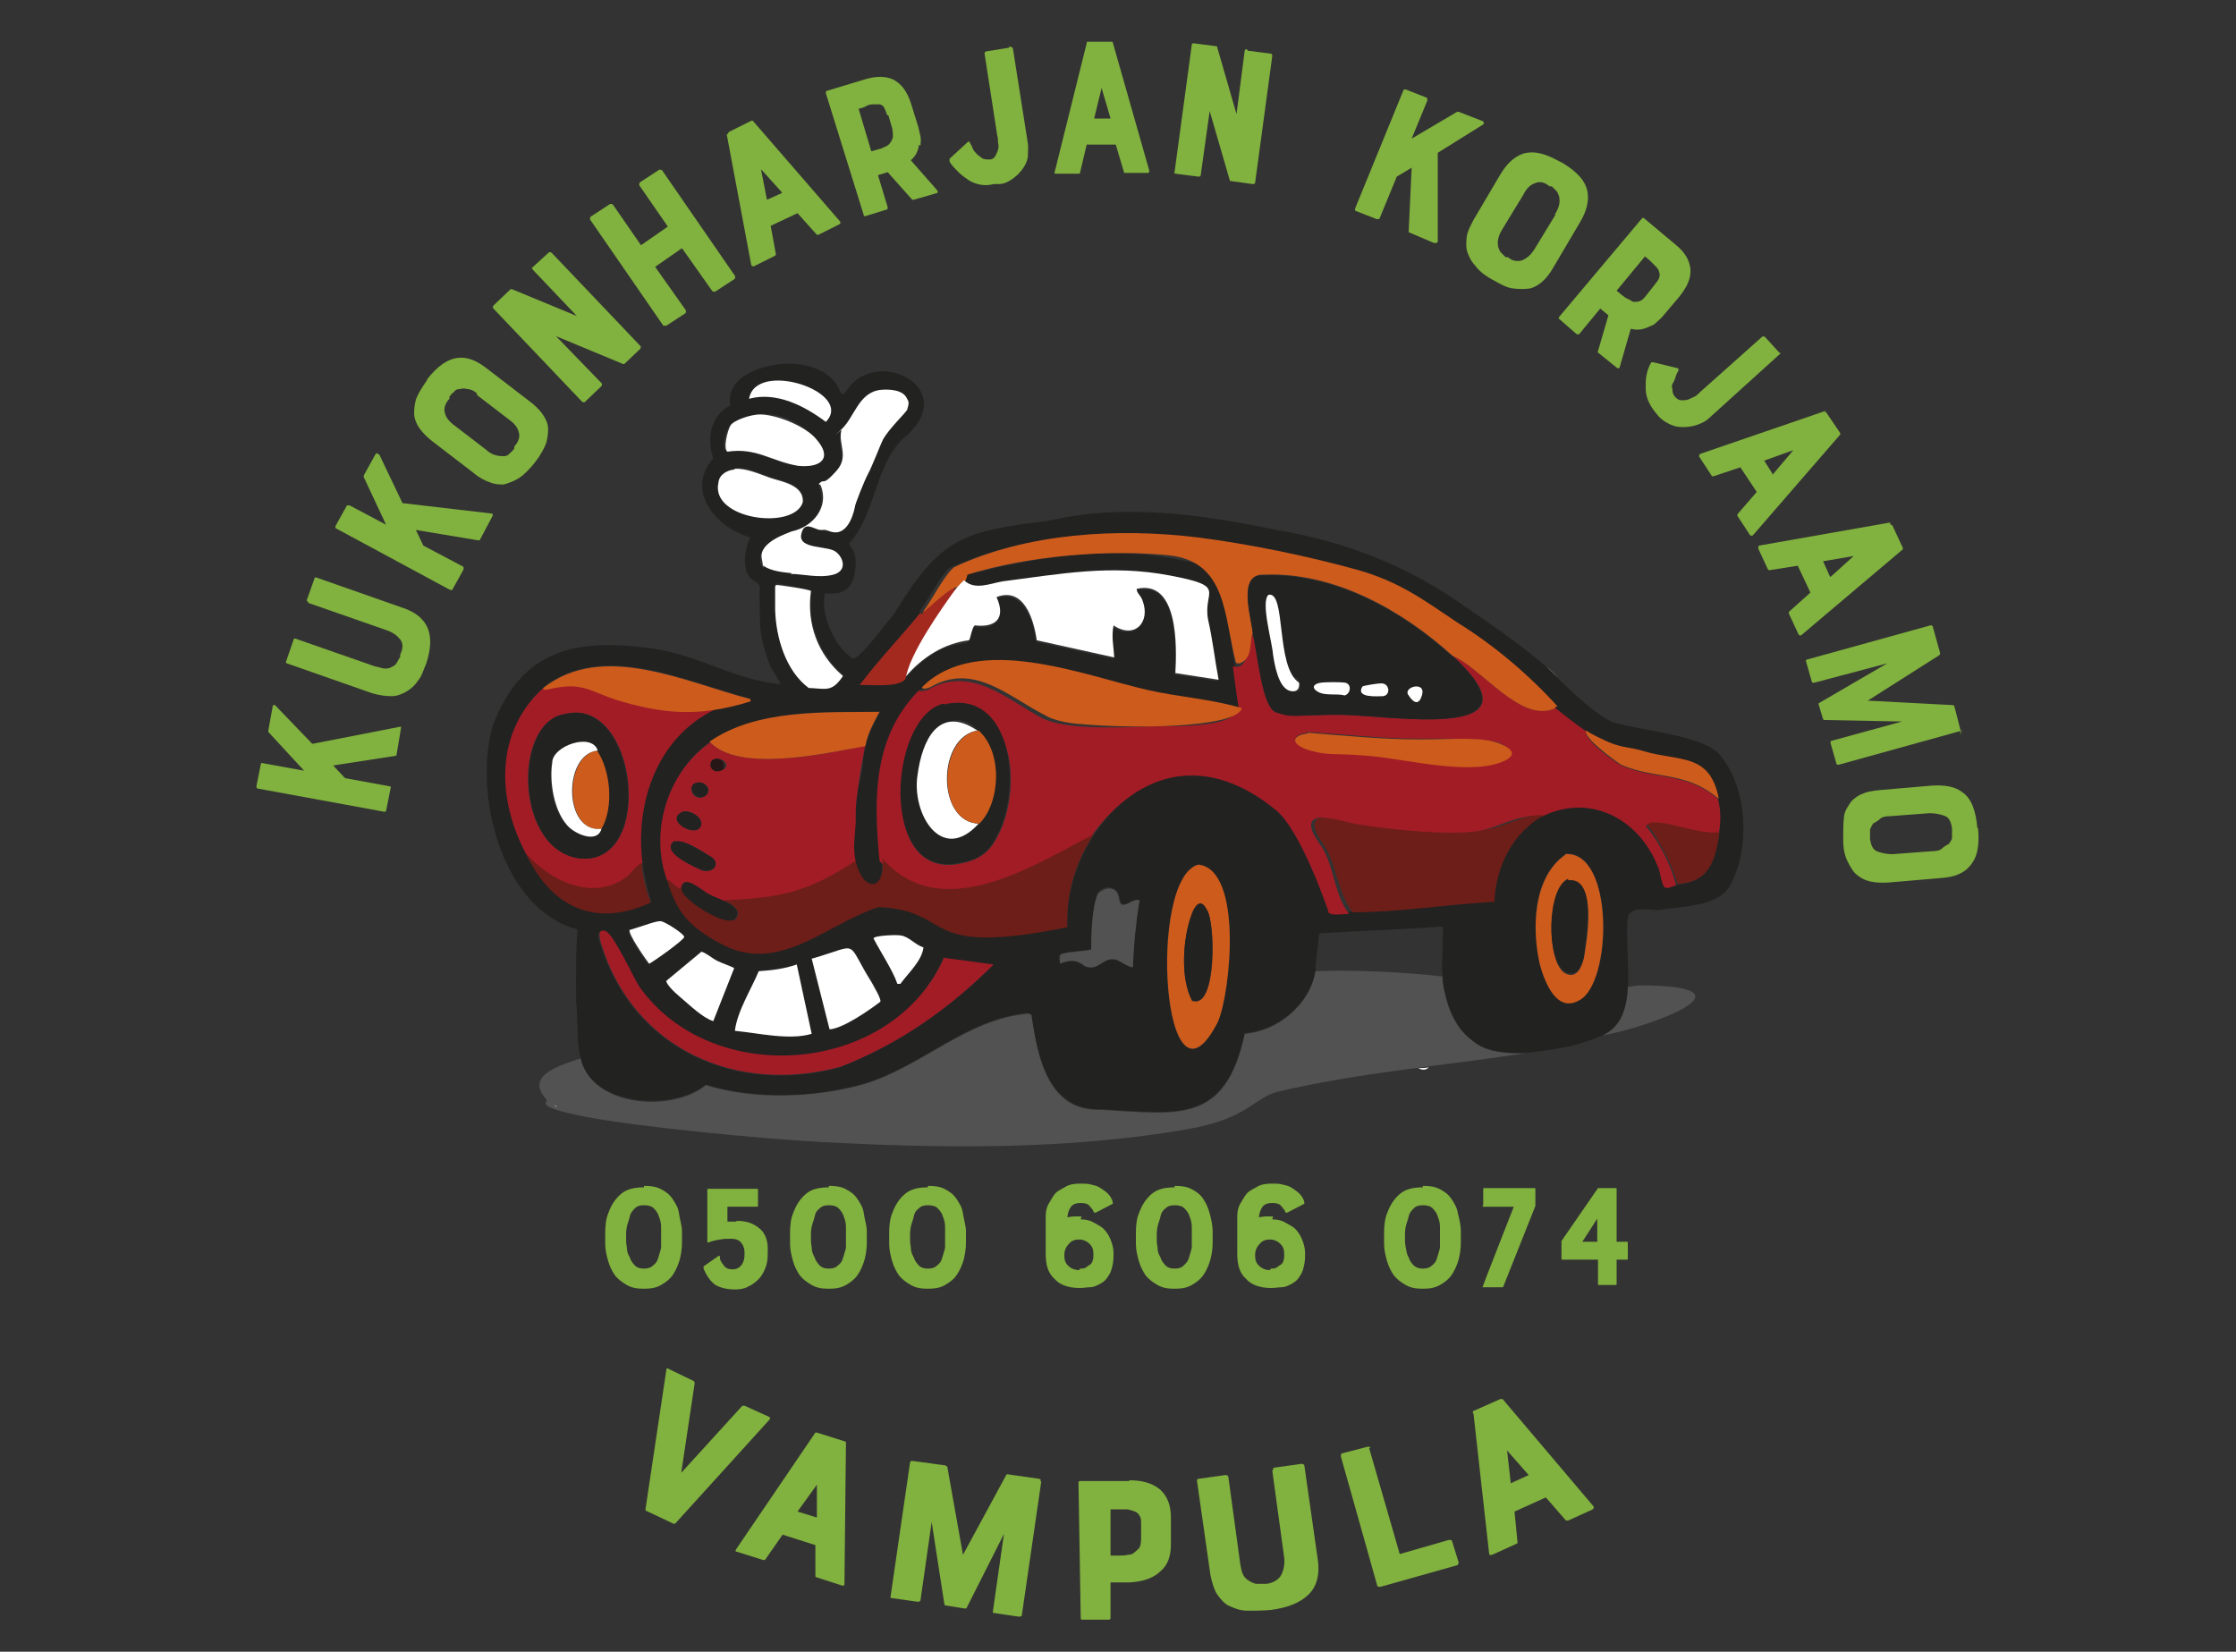 <?xml version="1.0" encoding="UTF-8"?> <svg xmlns="http://www.w3.org/2000/svg" id="Layer_1" version="1.1" viewBox="0 0 300 221.6"><rect x="0" y="0" width="300" height="221.6" fill="#333333" stroke="none"/><!-- Generator: Adobe Illustrator 29.5.1, SVG Export Plug-In . SVG Version: 2.1.0 Build 141) --><defs><style> .st0 { fill: #525253; } .st1 { fill: #6d1e18; } .st2 { fill: #261615; } .st3 { fill: #fff; } .st4 { fill: #a21c26; } .st5 { fill: #81b13e; } .st6 { fill: #222221; } .st7 { fill: #a3291f; } .st8 { fill: #cd5b1c; } .st9 { fill: #fbfafa; } </style></defs><g><path class="st0" d="M176.4,130.3c5.3-.2,11.7.1,17.1.7,0,0,.2,1.7.4,2.1,3.2,6.9,3.5,8.2,10.8,8.2-11.1,1.7-22.4,2.6-33.4,5.2-3.2.9-3.9,3.6-12,5-16,2.8-33.1,2.6-49.4,1.7-7.5-.4-24.4-2-31.5-3.4s-4.7-1.9-5.1-2.3c-3-3.3,2-4.6,4.6-5.5,1.5,6.6,12.4,7.3,16.8,3.6,6.5,2,14.5,1.7,21.1-.1,7.8-2.3,13.9-8.8,22.2-9.5l.4.2c.8,5.6,2.2,13,9.3,12.7,10.4.6,16.7,2,19.3-10.2,4.4-.3,8.8-3.9,9.5-8.5h0Z"></path><path class="st0" d="M220.2,132.2c16.2.1,1.1,5.6-5.1,6.7,1.8-2,2.6-4.2,2.9-6.8-.1.6,1.4.1,2.1.1h0Z"></path><path class="st9" d="M191.7,143.2c-.4.4-.9.4-1.4.1.5,0,.9,0,1.4-.1Z"></path><path class="st0" d="M209,90.9c-.5-.4-1.1-.9-1.5-1.5.5.4,1.1.9,1.5,1.5Z"></path><path class="st9" d="M74.7,148.5c-.2,0-.2-.2-.3-.3l.3.3Z"></path><g><path class="st6" d="M107.4,48.9c6.6,1.1,4.6,5.8,6.4,3.2,4.1-5.5,14.7-.1,8,6.2-4.5,3.5-4.1,10.6-7.9,14.6,0,.2.9,1.1.9,2.3,0,2.8-.7,4.8-4.1,4.4-.7,2.7,1.2,7,3.5,8.6.6,1.2,4.9-5,5.6-5.6,6.3-10.3,9-11.3,20.7-12.7,10.3-2.4,20.6-.9,30.8,1.2,9.3,1.6,17.6,4.8,25.3,10.3,4.1,2.8,7.4,5.1,10.8,8,2.3,2.3,6.3,6.3,9,7.5,3.8,1.1,11.3,1.7,14,4,4.2,4.4,4.5,13.2,1.6,18.1-1.7,2.7-6.6,2.6-9.5,3.1-1.2,0-3.6-.6-4.1.9-.6,5.3,1.9,13.8-3.6,16-3.2,1.3-4.7,1.6-9.5,2.2-6.1.6-10.5-1.6-11.7-9.3,0-.4-.2-2.1-.1-3.3s0-2,.1-3.9c0-.1,0-.3-.1-.4-5.2.4-11,.6-16.2.9-.1,0-.2,0-.3.1,0,.4-.1.4-.1.8-.1,1.3-.4,2.7-.4,4-.6,4.5-5.1,8.2-9.5,8.5-2.6,12.2-8.9,10.8-19.3,10.2-7.1.2-8.5-7.1-9.3-12.7l-.4-.2c-8.4.7-14.5,7.3-22.2,9.5-6.6,1.9-14.6,2.1-21.1.1-4.4,3.6-15.4,3-16.8-3.6-.6-2.3-.3-5.1-.6-7.4,0-3.1-.1-6.6.2-9.8-10.3-2.7-14-18.4-11.4-27.3,3.9-10.4,11.3-11.8,21.4-10.4,6.3.9,11,4.2,17.2,4.8.1-.1-1.2-2.1-1.3-2.3-.6-1.4-1.3-3.8-1.4-5.3s0-1.9-.1-3.6.5-2-.9-2.8-1.3-3.9-.3-5.7c-4.7-1.3-8.8-6.3-5-10.6-.9-2.6-.4-5.8,2.3-7.1-.9-4.4,6-6.1,9.3-5.5h0c0-.1.2,0,.2,0ZM100.5,53.5c3.6-1.1,7.4.9,10.3,3.1,3.9-4-9.3-8.5-10.3-3.1ZM121.7,54c-.4-1.4-2.3-1.5-3.6-1.4-3,.3-3.6,3.6-5.3,5.3-.6,1.9,1.1,3.6-.7,5.6s-2.2,1.5-2.3,1.6c1.4,3.1-.9,5.8-3.9,6.3-.1.1.1.5-.1.7-1.5.4-3.6,1.2-3.8,2.6s.5,1.4,1.7,1.5,2.8.6,3.1.6c2.6.4,2.9.6,4.8.3s1.4-2.3.3-3.1-5-.3-4.6-2.3,1.8-.6,2.6-.6c1.3.2,1.5.3,1.6.3,1.2,0,1.6-.2,1.9-1.1.6,0,1.6-3.9,1.7-4.3,2.2-5.4,2.8-6.3,3.1-6.7.6-1.6,3.3-4.1,3.3-4.3s.3-.7.1-1.2h.1ZM101.9,55.6c-1.1.1-3.3.6-4,1.5s-1.1,3.1-.4,3.5c3.9-.5,6,1.4,9.5,1.9,3,.3,4.7-.9,2.4-3.6s-5.4-3.6-7.6-3.3h0ZM98.6,62.9c-.9.1-2,.7-2.1,1.7-1.2,5,10,6.5,11.3,2.7.1-2.4-2.7-2.7-4.4-3.3s-3.3-1.4-4.7-1.2h0ZM123.6,82.1c-2.6,3.2-5.5,6.3-8,9.5-.1.6,3.9,0,4.3,0,.9-.1.9,0,1.5-.6,1.9-1.9,3.3-3.4,6-4.3,3.9-.9,1.7.1,3.3-2.6,2.5.4,4.3-.7,2.9-3.8,3.6-1.4,5.1,3.1,5.4,5.8l10.4,2.3c-.1-1.5-.4-2.8-.1-4.3,2.8,1.9,5-.4,3.9-3.3-.2-.6-.7-.9-.8-1.6,5.6-1.4,5.5,7.6,5.2,11.3l5.8.9c-.5-2.7-.9-5.4-1.4-8-.8-3.9-.9-5.1-5.2-6-8-1.5-14.6-.2-22.4.8-1.6.2-3.7,1.2-5.1-.1,0-1.3,1.1-1.2,2.2-1.4,7.9-2,17-3.3,25.1-1.9s6.6,2,7.8,7.2c.9,4.4,1.5,8.8,2.2,13.2h-.4c-3.9-1.2-8.1-1.5-12.1-2.5-8.8-2-22.9-7.8-30.4-.4-6.3,6.3-5.7,14.5-5.3,22.9,0,1.7-.1,4.3-2,3.3-2.8-1.7-1.7-6.3-1.6-9.3.1-1.6.1-3,.6-4.4,0-.3.4-2,.4-2.6.1-2.3,1.1-4.6,2.3-6.7-7.3,0-16.4-.4-22.8,4-9,6.3-9,22.1,1.5,26.8,7.8,4.3,14.1-2.5,21.1-4.7,10.4.5,5.1,6.8,25.3,2.7-.4-10.2,8-21.4,18.7-20.8,10.3,2.4,14.1,8.7,16.7,18.4-.1.7,2.3.4,2.8.4,6.3,0,12.7-1.1,19-1.4.9-15.6,19.7-17.9,23-2.1.1.4,1.2,0,1.6-.1,1.7-.3,3.3-.6,4.3-2.3,1.4-2.8,1.8-6.1,1.2-9.2-1.2-6.1-5.2-5-10-6.3-2-.6-2.6-.3-4.7-1.2s-2.3-1.1-3.1-1.6c-3.1-1.9-5.7-4.4-8.2-7.1-3.3-2.7-6.9-5.3-10.5-7.8-3.9-2.6-7.7-5-12.3-6.6-17.4-4.7-37.2-8.1-54.3-.4-1.4,1.2-2.8,4.3-4.1,5.9h.2c0-.1,0,0,0,0ZM104,78.4v2.8c0,3.8,1.4,8.7,4.6,11,2.3.1,3.1.6,4.6-1.6-3.3-2.8-4.9-7-4.3-11.4-.1-.1-4.6-1-4.8-.9h0ZM72.9,92.3c-8.4,7.3-5.2,22.6,3.1,28.6,3.6,2.1,7.6,1.6,11.4.1-3.1-9.2-1.7-22.9,8.3-25.8,1.6-.5,3.3-1.1,4.9-1.2v-.3c-8.5-2.2-19.7-7.8-27.7-1.5h0ZM210,114.6c-4.4,3.1-4.5,9.9-3.4,14.7.6,2.3,2.2,6.6,5.3,4.8,4.5-2.2,4.7-20-1.9-19.6h0ZM160.8,116c-7,1.7-4.8,35.7,2.6,21.1,1.8-4,3.3-20.4-2.6-21.1h0ZM152.9,120.7c-.8-.1-1.7.8-2.3.6s-.1-1.7-1.3-2.1-1.6.2-2,.6c-.7,1.7-.9,5.6-.9,7.5-.1.2-3.6.4-4.1.7s-.1.9-.1,1.2c1.3-.5,2.1-.6,3.3.3,1.9.7,2.3-1.1,3.9-.9s1.7.9,2.6,1.1c.1-3.1.4-6.1.9-9.1h0ZM84.4,124.8c-.4.4,2.1,4.1,2.6,4.6.6-.4,4.7-3.3,4.7-3.6s-2.6-2-3.1-2.1c-.6,0-3.3,1.5-4.3,1.2h0ZM126.6,128.5c-6.8,15.8-31,17.8-40.9,4-.8-1.2-3.6-7.1-4.6-7.5s-.9.8-.6,1.5c4.3,14.3,18.3,20.5,32.2,16.7,7.8-3.1,14.7-7.9,20.5-13.7l-6.7-.9h.1ZM123.9,127.1c-1-.4-2-1.5-3.1-1.6s-3.6,0-3.6.4c.9,1.6,2.6,4.2,3.2,6.1h.4c1-1.5,2.8-3.1,3.1-5h0ZM109,128.6l2.4,9.5c1.8,0,5.5-2.7,6.8-3.7.1-.4-.9-2.1-1.1-2.5-3.8-5.9-1.5-5.2-8-3.3ZM94,127.7l-4.7,3.9c0,.4,1.7,1.7,2.1,2,1.2,1.1,2.6,2.9,4.2,3.4l2.8-7.1c0-.2-1.7-.6-2.1-.9-.6-.3-2.1-1.5-2.5-1.4h0ZM106.9,129.4c-1.6.5-3.3.6-5.1.9-1,2.4-2.9,5.5-3.2,8,3.1.3,7.3,1.4,10.3.4l-2-9.3h0Z"></path><path class="st0" d="M71.6,121.5c-.4-.4-.6-.6-.9-.9l.9.9Z"></path><path class="st4" d="M168.1,85.2c.6,2.1,1.2,10,3.2,10.4,2.4.8,5.8.2,8.4.3,6.6,0,28.1,3.9,15.2-7.9,3.9,1.6,9.2,9.2,13.8,7,1.1.9,2.9,2.3,4.1,3.1-.4,1.1,3.8,4.1,4.7,4.6,4.6,2,8.6.8,13,4.5.4,1.6.4,3.1.1,4.6-2.8.6-8.3-2.1-9.8-1,1.9,2.3,3.3,5.1,4.1,8-.4,0-1.2.6-1.6.2s-.6-2.4-.9-2.8c-2.5-6.3-9-9.8-15.4-6.7-3-.4-5.7,1.4-8.5,2-4.1.9-12.5,0-16.8-.8s-4.3-1.4-5.5-.7c-1.1,1.2,1.2,3.3,1.7,4.7,1.2,2.6,1.3,5.6,3.1,7.9-.6,0-2.9.4-2.8-.4,0,0-3.6-10.7-7-13.5-9-7.4-18.1-5.8-24.8,3.5-5.4,7.4-20.5,12.4-28.4,3.3-.8-8.4-.9-16.6,5.3-22.9.2.3.8,0,1.1,0,5.8-3.4,10.5,1.1,15.5,3.8,3.3,1.5,9.6,1.2,13.3,1.1,2.8-.2,11.2.4,12.7-2h.4c-.4-2-.6-4.1-.9-6.1,2.6.7,1.7-4.1,2.4-3.8h.1c0-.1,0-.2,0-.2ZM126.7,94.5c-7.1,2.6-8.9,23.5,2,21.4,2.3-.4,3.9-1.3,5-3.4,3.6-6.3,2.6-18.9-6.9-17.9h0ZM175.4,98.3c-2.6.4-1.7,1.7.3,2.3s5.1.5,7.7.7c5,.4,13.2,2.6,17.8.9,1.7-.6,1.7-1.8,0-2.5s-8.1-.6-10.9-.6c-5,0-10-.6-15-.9h0Z"></path><path class="st4" d="M116.1,99.9s-.6,3.1-.8,4.5-.3,2.4-.4,3-.1,2.3-.1,3.1c-.1,1.9-.4,3.1,0,5.1-6.8,4.3-9.9,5.1-17.7,5.3-.6-.3-1.4-.5-2-.9-.9-.4-3.3-2.7-3.6-.7-.9,0-1.2-.9-2-1.2-2.3-6.2-.2-14.3,5.8-18.5,3.8,4.1,15.9,1.5,20.9.4h-.1ZM96.1,101.8c-1.3.1-.9,2.1.6,1.6s.5-1.7-.6-1.6ZM93.5,105c-1.5.4-.5,2.6.9,1.9s.4-2.1-.9-1.9ZM91.6,108.9c-2.7,1.2,2.2,3.9,2.5,1.6,0-1-1.6-1.9-2.5-1.6ZM90.6,112.9c-2.1,1.4,2.6,3.4,3.6,3.9,1.6.4,2.4-.9,1.4-1.7-.9-.6-3.8-2.6-4.9-2.1h0Z"></path><path class="st1" d="M146.8,111.9c-2.5,3.6-3.8,8.1-3.6,12.5-20.2,4.1-14.9-2.2-25.3-2.7-7,2.2-13.5,9.3-21.4,4.8-3.9-2.1-5.8-4.1-7-8.5.8.3,1.1,1.2,2,1.2.6,1.5,5.5,4.8,7.1,4.2,1.2-1.2-.4-2.1-1.5-2.6,7.8-.4,11-1,17.7-5.3.9,4.1,4,4.3,3.6-.3,7.9,9,20.3.9,28.4-3.3h0Z"></path><path class="st8" d="M208.7,95c-4.6,2.2-9.9-5.4-13.8-7-6.7-6.1-15.9-11.3-25.3-10.9-3.7-.2-1.7,5.8-1.5,8-.3-.1-.2,1.9-.6,2.8-.6,1.2-1.6,1.3-1.7.9-1.6-6.2-1.2-13.5-9-14.3s-18.7,0-27,2.6c-.3,1.2-.4.9-1.3,1.7-.4-.4-3.6,2.6-4.2,3.1-.1.1-.4.4-.4.1,1.2-1.6,2.7-4.7,4.1-5.9,9.8-4.6,21.9-5.3,32.7-4,7,.9,14.8,2.5,21.6,4.4,5.5,1.6,8.6,3.9,13.2,7,5,3.1,9.6,7,13.5,11.3h-.3Z"></path><path class="st3" d="M129.4,77.9c1.4,1.3,3.4.4,5.1.1,7.8-1,14.5-2.3,22.4-.8,8,1.5,4.4,2,5.2,6,.6,2.6.9,5.4,1.4,8l-5.8-.9c.2-3.6.4-12.6-5.2-11.3,0,.6.6.9.8,1.6,1.1,2.9-1.1,5.2-3.9,3.3-.3,1.5,0,2.8.1,4.3l-10.4-2.3c-.4-2.8-1.7-7.2-5.4-5.8,1.4,3.1-.4,4.1-2.9,3.8-.4.2-.6,1.9-.8,2-3.3.4-6.3,2.3-8.5,4.9.4-3.1,5.5-10.9,7.9-13h-.1,0Z"></path><path class="st1" d="M207.3,109.3c-4.3,2.3-6.6,6.9-6.8,11.7-6.3.3-12.7,1.4-19,1.4-1.8-2.3-2.1-5.5-3.3-8-.5-1.2-2.6-3.3-1.5-4.5,1.1-.6,4.1.5,5.5.7,4.3.7,12.7,1.6,16.8.8s5.4-2.3,8.5-2h-.1,0Z"></path><path class="st4" d="M95.7,95.3c-7.6,3.8-10.5,12.5-9.5,20.5-.9.4-1.4,1.6-2.1,2.1-4.6,3.3-11.2.9-13.5-3.3-3.8-7.1-4.4-16.2,2.3-22.3.1.2.4.1.6,0,4.7-1.1,5.4.1,9.5,1.5s9.1,1.7,12.6,1.4h0ZM75.8,95.8c-7.1,1-6.8,18.7,2.3,19.4,9.9.5,7.3-21.9-2.3-19.4Z"></path><path class="st8" d="M166.6,95.1c-1.1,2.6-14.9,2.7-22.1,2-2.1-.2-3.6-.7-4.2-1.1-5-2.5-9.6-7.2-15.5-3.8-.3.1-.9.4-1.1,0,7.4-7.4,21.6-1.6,30.4.4,4,.9,8.5,1.2,12.5,2.4h0Z"></path><path class="st4" d="M126.6,128.5l6.7.9c-5.9,5.9-12.7,10.7-20.5,13.7-13.9,3.8-27.9-2.3-32.2-16.7-.1-.6-.5-1.8.6-1.5s3.8,6.3,4.6,7.5c9.8,13.8,34,11.8,40.9-4h-.1Z"></path><path class="st8" d="M95.2,99.5c6.3-4.4,15.5-3.9,22.8-4-.8,1.5-1.6,2.9-1.9,4.6-5.1.9-17,3.7-20.9-.6h0Z"></path><path class="st8" d="M72.9,92.3c8-6.3,19.2-.7,27.8,1.5v.3c-7.3,2.3-12.2,1.5-17.7-.1-4.1-1.3-4.8-2.6-9.5-1.5-.2,0-.6.1-.6,0h0Z"></path><path class="st3" d="M106.9,129.4l2,9.3c-3,.9-7.1-.1-10.3-.4.3-2.6,2.2-5.6,3.2-8,1.7-.1,3.4-.3,5.1-.9h0Z"></path><path class="st3" d="M109,128.6c6.6-1.9,4.3-2.6,8,3.3.2.4,1.3,2.2,1.1,2.5-1.3,1-5,3.6-6.8,3.7l-2.4-9.5Z"></path><path class="st1" d="M70.5,114.4c3.1,3.7,9,6.6,13.5,3.3.7-.5,1.3-1.6,2.1-1.9.1,1.9.6,3.6,1.2,5.3-6.7,3.1-13,1.4-16.8-6.7h0Z"></path><path class="st3" d="M94,127.7c.4-.1,1.6.9,2.2,1.2s2.3.9,2.3,1l-2.8,7.1c-1.5-.5-3.1-2.1-4.3-3.1s-2-1.9-2-2.3l4.7-3.9h0Z"></path><path class="st1" d="M230.7,111.6c-.5,4.1-1.6,6.8-5.6,7-.9-2.9-2.3-5.6-4.1-8,1.5-1.1,7,1.6,9.8,1h0Z"></path><path class="st8" d="M230.5,107.1c-4.4-3.7-8.4-2.5-13-4.5-.9-.6-5.1-3.6-4.7-4.6.7.5,2.2,1.2,3.1,1.6,2,.8,2.8.6,4.7,1.2,4.8,1.4,8.8.2,10,6.3h0Z"></path><path class="st7" d="M128.3,78.9c-2,2.8-6.3,8.8-6.8,12.2-.9,1.1-4.1.8-5.6.8s-.4.1-.4-.2c2.5-3.3,5.4-6.3,8-9.5.1.4.4,0,.4-.1.6-.4,3.8-3.5,4.2-3.1h0Z"></path><path class="st3" d="M123.9,127.1c-.2,1.8-2,3.4-3.1,4.9h-.4c-.6-1.8-2.4-4.5-3.2-6.1.1-.4,3.1-.5,3.6-.4,1.1.1,2,1.3,3.1,1.6h0Z"></path><path class="st3" d="M84.4,124.8c2-.6,3.7-1.3,4.3-1.2s3.1,1.7,3.1,2.1-4.1,3.3-4.7,3.6c-.4-.5-3-4.2-2.6-4.6h0Z"></path><path class="st6" d="M126.7,94.5c9.3-2.1,10.5,11.7,6.9,17.9-1,2.1-2.7,3.1-5,3.4-10.8,2.1-9.3-19.7-2-21.4h0ZM131.4,110.5c4.6-4.3.9-17.9-5.9-12.7-1.5,1.2-2.1,4.7-2.3,6.2-.9,5.1,3.2,12,8.2,6.5Z"></path><path class="st8" d="M175.4,98.3c5,.4,10,.9,15,.9s8.5-.4,10.9.6,1.7,1.9,0,2.5c-4.6,1.7-12.8-.5-17.8-.9s-5.2,0-7.7-.7-2.8-2-.3-2.3h0Z"></path><path class="st6" d="M97,120.8c1.1.5,2.7,1.4,1.5,2.6-1.2.6-4.1-1.2-5.1-1.9-.7-.6-2.9-2.1-1.6-3.1.8-.4,2.5,1.1,3.2,1.5s1.4.6,2,.9h0c0,.1,0,0,0,0Z"></path><path class="st6" d="M90.6,112.9c1.1-.4,3.9,1.6,4.9,2.1,1.1.9.3,2.2-1.4,1.7-.9-.4-5.7-2.4-3.6-3.9h0Z"></path><path class="st6" d="M91.6,108.9c.9-.2,2.5.6,2.5,1.6-.2,2.3-5.2-.4-2.5-1.6Z"></path><path class="st6" d="M93.5,105c1.3-.3,2.1,1.4.9,1.9s-2.4-1.6-.9-1.9Z"></path><path class="st2" d="M96.1,101.8c1.1-.1,1.4,1.4.6,1.6-1.5.5-1.9-1.5-.6-1.6Z"></path><path class="st6" d="M75.8,95.8c9.5-2.4,12.1,19.9,2.3,19.4-9-.7-9.3-18.4-2.3-19.4ZM80.6,111.2c1.9-3.3,1.2-8.5-1.1-11.3-1.7-.9-5.2.4-5.5,2.4-.4,2.5.1,6.3,1.9,8.3.9,1.2,4.1,2.8,4.7.6h0Z"></path><g><path class="st8" d="M160.8,116c6,.7,4.3,17.2,2.6,21.1-7.4,14.5-9.5-19.4-2.6-21.1h0ZM160,134.3c3.3,1.1,3.1-10.9,1.9-12.2-.9-1.6-1.6-.4-2,.6-1.2,3.1-1.6,8.7.1,11.7h0Z"></path><path class="st0" d="M152.9,120.7c-.5,3.1-.8,6.1-.9,9.1-.9-.1-1.7-1-2.6-1.1-1.6-.1-2.1,1.7-3.9.9-1.1-.9-2-.8-3.3-.3,0-.3,0-1,.1-1.2.4-.4,3.9-.5,4.1-.7,0-2,.1-5.8.9-7.5.4-.4,1.4-.9,2-.6,1.1.4.6,2,1.3,2.1s1.5-.9,2.3-.6h0Z"></path><path class="st6" d="M160,134.3c-1.7-3-1.3-8.5-.1-11.7.4-1.1,1.2-2.2,2-.6,1.1,1.4,1.4,13.5-1.9,12.2h0Z"></path></g><g><path class="st8" d="M210,114.6c6.6-.5,6.3,17.3,1.9,19.6-3.1,1.8-4.7-2.6-5.3-4.8-1.1-4.8-.9-11.7,3.4-14.7h0ZM210.4,118.1c-2.8,1.1-3,11-.4,12.5,1.6.8,2.2-.9,2.5-2,.4-2.3,1.9-10.9-2.1-10.3h0Z"></path><path class="st6" d="M210.4,118.1c4-.5,2.3,8.1,2.1,10.3-.3,1.2-.9,2.8-2.5,2-2.6-1.5-2.5-11.3.4-12.5h0Z"></path></g><g><path class="st6" d="M194.9,88c12.7,11.8-8.7,7.9-15.2,7.9s-6.1.5-8.4-.3c-2-.4-2.6-8.3-3.2-10.4-.1-2.2-2.2-8.3,1.5-8,9.3-.4,18.6,4.8,25.3,10.9h0ZM170.2,79.8c-1.1.9.5,6.5.6,8,.3,1.3.8,4.6,2.3,4.9s1.4-.2,1.2-1.1-.7-.6-1-1c-1.5-1.1-1.1-11.3-3.2-10.8h0ZM177.2,91.6c-.9.1-1.4.6-.4,1.2s2.5.2,3.6.5c.9-.1,1-1.5.1-1.7s-2.6-.1-3.3,0h0ZM182.8,92.1c-.9,1.5,2.1,1.2,2.8,1.3.9-.2.7-1.6-.1-1.7s-2.6.3-2.7.4h0ZM189,93.3c.4.4,1.6.4,1.8-.1.6-1.7-2.8-.9-1.8.1Z"></path><path class="st3" d="M170.2,79.8c2.4-.5.9,9.7,4.1,11.8.1.9-.4,1.3-1.2,1.1-1.6-.4-2.1-3.6-2.3-4.9-.1-1.6-1.7-7.1-.6-8h0Z"></path><path class="st3" d="M177.2,91.6c.6-.1,2.7-.1,3.3,0,.9.2.7,1.5-.1,1.7-1.1-.3-2.6.1-3.6-.5s-.4-1.1.4-1.2h0Z"></path><path class="st3" d="M182.8,92.1c.1-.1,2.4-.5,2.7-.4.9.1,1.1,1.5.1,1.7-.7,0-3.8.3-2.8-1.3h0Z"></path><path class="st3" d="M189,93.3c-.9-1.1,2.3-2,1.8-.1s-1.5.6-1.8.1Z"></path></g><path class="st3" d="M131.2,98c-5.5.8-5.6,12.3.1,12.5-5,5.5-9-1.4-8.2-6.5.6-4.6,2.8-9.5,8-6Z"></path><path class="st8" d="M131.4,110.5c-5.8-.1-5.6-11.7-.1-12.5,3.3,3,2.9,9.7.1,12.5Z"></path><path class="st8" d="M80.1,100.7c1.8,2.6,2.3,7.6.6,10.5-5,.6-5.1-9.8-.6-10.5Z"></path><path class="st3" d="M80.1,100.7c-4.6.6-4.5,11.1.6,10.5-.6,2.1-3.8.6-4.7-.6-1.7-2-2.3-5.8-1.9-8.3,0-2.2,5.3-4.1,6.1-1.6h0Z"></path><g><path class="st3" d="M106.1,77c1.6,0,3.8.6,5.7.1s1.4-2.3.3-3.1-5-.3-4.6-2.3,1.8-.6,2.6-.6.4-.1,1.3.2c2.6.9,3.3-3.3,3.3-3.3,0-.3,1.3-3.6,1.8-4.5.5-.9,1.6-3.8,2-4.6.9-1.5,2.8-3.3,3.2-3.9s0,0,0-.1c.4-.9.1-1.2,0-1.4-.5-1.2-2.3-1.3-3.5-1.2-3,.3-3.5,3.6-5.3,5.3s0,0,0,.1c-.5,1.9,1.1,3.5-.7,5.5s-1.6,1.1-2.1,1.5-.1.2,0,.4c1.2,2.9-1,5.6-3.9,6.2s0,0,0,0c-.4.2-4.4,1.4-4,3.6s.1.9.1.9c1.1.9,3.1,1,3.9,1.1h0c0,.1,0,.2,0,.2Z"></path><path class="st3" d="M104.1,78.5c.1-.1,4.6.6,4.7.8-.6,4.4.9,8.5,4.3,11.4-1.5,2.2-2.2,1.7-4.6,1.6-3.1-2.3-4.4-6.8-4.5-10.5v-3.1h0Z"></path><path class="st3" d="M101.9,55.6c2.3,0,6.2,1.6,7.6,3.3,2.3,2.6.6,3.9-2.4,3.6-3.6-.6-5.6-2.5-9.5-1.9-.6-.4,0-2.8.4-3.5s2.7-1.5,4-1.5h0Z"></path><path class="st3" d="M98.6,62.9c1.5-.1,3.3.7,4.7,1.2s4.6.9,4.4,3.3c-1.2,3.8-12.5,2.3-11.3-2.7.1-1,1.1-1.6,2.1-1.7h0Z"></path><path class="st3" d="M100.5,53.5c.9-5.3,14.2-.9,10.3,3.1-2.8-2.1-6.6-4.1-10.3-3.1Z"></path></g></g></g><g><path class="st5" d="M36.7,94.6h.2l5,5.2,11.8-2.3h.1v.2l-.6,3.6q0,.1-.1.1l-8.4,1.3,1.6,1.7,6,1.1c.1,0,.2.1.1.3l-.6,3c0,.1-.1.1-.3.1l-16.9-3.1c-.1,0-.2-.1-.2-.3l.6-3c0-.1.1-.2.3-.1l5.5,1-4.8-5.2v-.2l.6-3.3q0-.1.1-.1h0Z"></path><path class="st5" d="M41.3,80.7c-.1,0-.2-.1-.1-.3l1-2.8c0-.1.1-.2.3-.1l11.4,4c1.9.6,3,1.6,3.5,2.8.5,1.3.4,2.8-.2,4.7-.4.9-.6,1.7-1.1,2.3-.4.6-.9,1.1-1.6,1.5s-1.3.6-2,.6-1.6-.1-2.6-.4l-11.4-4c-.1,0-.2-.1-.1-.3l1-2.9c0-.1.1-.2.3-.1l10.6,3.7c.6.1,1,.3,1.4.3s.7-.1,1-.3c.3-.1.5-.4.6-.6.1-.2.3-.5.4-.7v-.3c.4-.8.4-1.5,0-2-.4-.5-.9-.9-1.7-1.2l-10.6-3.7h0Z"></path><path class="st5" d="M50.7,60.9q.1,0,.2.1l3.1,6.5,12,1.4s.1,0,.1.1v.2l-1.7,3.2c0,.1-.1.1-.2.1l-8.4-1.4,1,2.1,5.3,2.8c.1,0,.1.1.1.4l-1.5,2.7c0,.1-.1.1-.4,0l-15.2-8.2c-.1,0-.1-.1-.1-.3l1.5-2.7c0-.1.1-.1.4-.1l4.9,2.6-3-6.4v-.2l1.6-2.9s.1-.1.2-.1h0Z"></path><path class="st5" d="M57.3,50.9c1.4-1.8,2.8-2.8,4.3-2.9,1.2-.1,2.4.4,3.8,1.5l5.6,4.3c1.5,1.1,2.3,2.3,2.5,3.3.1.7,0,1.5-.2,2.3-.3.8-.8,1.7-1.5,2.6-.7.9-1.5,1.7-2.1,2.1s-1.4.7-2.1.9c-.6,0-1.2,0-1.9-.3-.6-.2-1.4-.6-2.1-1.2l-5.6-4.3c-1.4-1.1-2.2-2.2-2.4-3.3-.1-.7,0-1.5.2-2.3.3-.8.8-1.6,1.5-2.6h0ZM64,52.8c-.4-.4-.9-.6-1.3-.6-.4-.1-.7-.1-1,0-.4,0-.6.1-.8.4-.2.1-.4.4-.6.6v.3c-.6.6-.8,1.4-.6,1.9.1.6.6,1.2,1.3,1.7l4.3,3.3c.4.4.9.6,1.3.7.4.1.7.1,1,.1s.6-.1.8-.4c.2-.1.4-.4.6-.6v-.3c.6-.6.8-1.4.6-1.9-.1-.6-.6-1.2-1.3-1.7l-4.3-3.3h0v-.2Z"></path><path class="st5" d="M71.3,36l2.3-2.1c.1-.1.2-.1.4,0l11.9,12.5c.1.1.1.2,0,.4l-2.1,2q-.1.1-.3,0l-8.9-3.7,6.1,6.3c.1.1.1.2,0,.4l-2.2,2.1c-.1.1-.2.1-.4,0l-11.9-12.5c-.1-.1-.1-.2,0-.4l2.3-2.2h.2l8.7,3.6-5.9-6.2c-.1-.1-.1-.2,0-.4h0c0,.1,0,.2,0,.2Z"></path><path class="st5" d="M85.8,24.9c-.1-.1,0-.2,0-.4l2.6-1.7c.1-.1.2,0,.4,0l9.8,14.2c.1.1,0,.2,0,.4l-2.6,1.7c-.1.1-.2,0-.4,0l-4.1-5.8-3.6,2.5,4.1,5.8c.1.1,0,.2,0,.4l-2.6,1.7h-.4l-9.8-14.2c-.1-.1,0-.2,0-.4l2.6-1.7c.1-.1.2,0,.4,0l3.8,5.5,3.6-2.5-3.8-5.5h0Z"></path><path class="st5" d="M97.7,17.9q0-.1.1-.2l3-1.5h.2l11.7,13.5c.1.1.1.3-.1.4l-2.8,1.4h-.2l-2.6-2.9-3.6,1.7.7,3.8q0,.1-.1.2l-2.8,1.4c-.1.1-.3,0-.4-.1l-3.3-17.6h.1ZM104.9,25.8l-2.8-3.1.8,4.1,2-.9h0Z"></path><path class="st5" d="M123.3,19.4c-.1.9-.5,1.6-1.1,2.1l3.6,4.1v.2s0,.1-.1.1l-3.1.9h-.2l-3.3-3.7-1.3.4,1.3,4.3c0,.1,0,.3-.1.3l-2.9.9c-.1,0-.2,0-.2-.1l-5.1-16.4c0-.1,0-.2.1-.3l5.3-1.6c1.4-.4,2.7-.4,3.7.1,1.1.6,1.8,1.6,2.3,3.1l1,3.2c.1.4.2.9.3,1.3s0,.9,0,1.2h-.1ZM119,15.4c-.1-.4-.3-.8-.4-1s-.4-.4-.6-.4h-.9c-.4,0-.7.1-1.2.4l-.7.2,1.7,5.7.7-.2c.4-.1.8-.2,1.1-.4.3-.1.6-.3.7-.5.1-.1.3-.4.4-.8,0-.4,0-.7-.1-1.2l-.5-1.7h0Z"></path><path class="st5" d="M135.6,6.3c.1,0,.2,0,.3.2l2,12.7c.1.6,0,1.2,0,1.9-.1.6-.4,1.2-.8,1.7-.4.5-.8.9-1.4,1.3s-1.1.6-1.8.6h-.6c-1.1.3-2.3.1-3.3-.5-.4-.3-.9-.6-1.4-1.1-.4-.4-.9-.9-1.2-1.4v-.4l2.5-2.3h.1s.1,0,.1.1c.1.2.3.5.4.8s.4.6.6.8c.2.2.5.4.8.6.3.1.6.1.9.1s.6-.2.7-.4c.1-.2.3-.5.4-.9s.1-.6,0-1c0-.4,0-.6-.1-.9l-1.7-11c0-.1,0-.2.2-.3l3.1-.5h0v-.2Z"></path><path class="st5" d="M145.8,5.7c0-.1.1-.1.1-.1h3.3q.1,0,.1.1l4.9,17.2c0,.1,0,.3-.2.3h-3.1q-.1,0-.1-.1l-1.1-3.7h-3.9l-.9,3.8c0,.1-.1.1-.1.1h-3.1c-.2,0-.3,0-.2-.2l4.3-17.3h0ZM149,15.9l-1.2-4.1-1,4.1h2.3,0Z"></path><path class="st5" d="M167.4,6.8l3.1.4c.1,0,.2.1.2.3l-2.3,17c0,.1-.1.2-.3.2l-2.9-.4c-.1,0-.2,0-.2-.1l-2.7-9.3-1.2,8.6c0,.1-.1.2-.3.2l-3.1-.4c-.1,0-.2-.1-.1-.3l2.3-17c0-.1.1-.2.2-.2l3.1.4s.1,0,.1.1l2.6,9,1.1-8.5c0-.1.1-.2.3-.2h0Z"></path><path class="st5" d="M199.1,16.5q0,.1-.1.2l-6.1,3.8v12c-.1,0-.1.1-.3.1h-.2l-3.3-1.4c-.1,0-.1-.1-.1-.2l.4-8.5-2,1.2-2.3,5.6c0,.1-.1.1-.4.1l-2.8-1.1c-.1,0-.1-.1-.1-.3l6.5-15.9c0-.1.1-.1.3-.1l2.8,1.1c.1,0,.1.1.1.4l-2.1,5.1,6.1-3.6h.2l3.1,1.2h.1c0,.1.1.1.1.1h0Z"></path><path class="st5" d="M209.7,21.9c2,1.2,3.1,2.5,3.3,3.9.2,1.1-.1,2.5-1,4l-3.6,6.1c-.9,1.6-2,2.5-3.1,2.8-.7.1-1.5.1-2.3,0-.9-.1-1.7-.6-2.8-1.2s-1.8-1.2-2.3-1.9c-.6-.6-.9-1.4-1.1-2-.1-.6-.1-1.2,0-1.9s.5-1.4.9-2.2l3.6-6.1c.9-1.5,1.9-2.4,3.1-2.8.7-.2,1.5-.2,2.3,0,.9.2,1.7.6,2.8,1.2h.1,0ZM208.6,28.8c.3-.5.5-.9.6-1.4s0-.7,0-1c-.1-.3-.2-.6-.4-.8s-.4-.4-.6-.6h-.3c-.7-.6-1.4-.7-2-.4-.6.2-1.1.7-1.5,1.5l-2.8,4.6c-.3.5-.5.9-.6,1.4s0,.7,0,1c.1.3.2.6.4.8s.4.4.6.6h.3c.7.6,1.4.6,2,.4.6-.3,1.1-.7,1.6-1.5l2.8-4.6h0Z"></path><path class="st5" d="M221.1,43.9c-.9.4-1.6.4-2.3.2l-1.5,5.2q0,.1-.1.1h-.2l-2.6-2.1s-.1-.1,0-.2l1.4-4.8-1.1-.9-2.8,3.4c-.1.1-.2.1-.4,0l-2.3-2c-.1,0-.1-.1,0-.3l11.1-13.2c.1-.1.2-.1.3,0l4.3,3.6c1.1.9,1.8,2,1.9,3.2s-.4,2.3-1.4,3.6l-2.2,2.6c-.3.4-.6.6-.9.9s-.6.5-1,.6h0ZM222,38.2c.3-.4.5-.6.6-.9s.1-.6,0-.8c0-.2-.2-.5-.4-.7-.2-.2-.6-.6-.9-.9l-.6-.5-3.8,4.6.6.5c.4.3.6.5.9.6s.6.4.8.4.6,0,.8-.1c.3-.1.6-.4.9-.8l1.1-1.4h0Z"></path><path class="st5" d="M238.8,47.1c.1.1.1.2,0,.4l-9.5,8.6c-.4.4-1,.7-1.6.9s-1.2.3-1.9.3-1.2-.1-1.8-.4-1.1-.6-1.6-1.2l-.4-.5c-.7-.9-1.2-1.9-1.2-3.1s0-1.1.1-1.7.3-1.2.6-1.7c0-.1.1-.1.3-.1l3.3.8s.1,0,.1.1v.2c-.1.2-.3.5-.4.9-.1.3-.2.6-.4.9s0,.6,0,.9.1.6.4.9.5.4.8.4.6,0,.9-.1c.3-.1.6-.3.9-.4.3-.2.5-.4.7-.6l8.3-7.4c.1-.1.2-.1.4,0l2.1,2.3h0v-.2Z"></path><path class="st5" d="M244.8,55.3h.2l1.9,2.8v.2l-11.7,13.5c-.1.1-.3.1-.4,0l-1.7-2.6v-.2l2.6-3-2.2-3.3-3.6,1.2h-.2l-1.7-2.6c-.1-.1,0-.3.1-.4l16.9-5.8h0ZM237.9,63.6l2.7-3.2-3.9,1.4,1.2,1.9h0Z"></path><path class="st5" d="M253.7,70.4q.1,0,.2.1l1.4,3v.2l-13.6,11.5c-.1.1-.3.1-.4-.1l-1.3-2.8v-.2l2.9-2.6-1.7-3.6-3.8.6q-.1,0-.2-.1l-1.3-2.8c0-.1,0-.3.1-.4l17.6-3.1h0v.2ZM245.6,77.4l3.1-2.8-4.1.7.9,2h0Z"></path><path class="st5" d="M263.3,98l-16.6,4.6c-.1,0-.3,0-.3-.1l-.8-2.8h0c0-.1,0-.3.1-.3l9.5-2.6-10.4-.2q-.1,0-.2-.1l-.6-2c0-.1,0-.2.1-.2l9.1-5.3-9.8,2.6c-.1,0-.3,0-.3-.1l-.8-2.8c0-.1,0-.2.1-.2l16.6-4.6c.1,0,.2,0,.3.1l1,3.6c0,.1,0,.2-.1.3l-9.6,6.1,11.4.6q.1,0,.2.1l.9,3.5c0,.1,0,.3-.1.3h0v-.2Z"></path><path class="st5" d="M265.4,111.2c.2,2.3-.1,3.9-1.2,5.1-.8.9-2.1,1.4-3.8,1.5l-7,.6c-1.8.1-3.1-.1-4.1-.9-.6-.4-1-1.1-1.4-1.9s-.6-1.7-.6-2.9,0-2.2.1-3.1.6-1.5,1-2.1c.4-.4.9-.8,1.5-1,.6-.3,1.4-.4,2.3-.5l7-.6c1.7-.1,3.1.1,4.1.9.6.4,1.1,1.1,1.4,1.9s.5,1.7.6,2.9h.1,0ZM259.2,114.2c.6,0,1.1-.1,1.4-.4s.6-.4.9-.6c.1-.2.4-.5.4-.8v-1.2c-.1-.9-.4-1.5-.9-1.7s-1.2-.4-2.1-.4l-5.3.4c-.6,0-1.1.1-1.4.4s-.6.4-.9.6c-.1.2-.3.5-.4.8v1.2c.1.9.4,1.5.9,1.7s1.2.4,2.1.4l5.3-.4h0Z"></path></g><g><path class="st5" d="M86.4,159.1c.9,0,1.6.1,2.2.4s1.2.7,1.6,1.3.8,1.2.9,2,.4,1.6.4,2.4v1.5c0,.8-.1,1.5-.3,2.3-.2.7-.5,1.4-.9,2-.4.6-.9,1-1.6,1.4s-1.4.5-2.3.5-1.6-.1-2.3-.5-1.2-.8-1.6-1.3c-.4-.6-.7-1.2-.9-1.9s-.4-1.5-.4-2.3v-1.5c0-.9.1-1.9.4-2.6.4-1.1.9-1.9,1.7-2.6s1.9-.9,3.1-.9h0ZM86.4,170.2c.5,0,.9-.1,1.2-.4.4-.3.6-.6.7-1,.1-.4.3-.9.4-1.4v-2.8c0-.5-.1-.9-.3-1.4-.1-.4-.4-.8-.7-1.1s-.8-.4-1.3-.4-.9.1-1.2.4-.6.6-.7,1.1-.3.9-.4,1.4-.1.9-.1,1.4,0,.8.1,1.3c0,.5.1.9.4,1.4.1.4.4.8.7,1.1s.7.4,1.2.4h0Z"></path><path class="st5" d="M98.9,163.8c1.4,0,2.3.4,3.1,1.1.7.6,1.1,1.7,1,3.1v.4c0,.6-.1,1.2-.3,1.7s-.5,1.1-.9,1.5c-.4.4-.9.8-1.4,1-.5.3-1.1.4-1.8.4-1,0-1.9-.2-2.6-.6-.6-.4-1.2-1.2-1.6-2.2v-.3l2-1.4h.1s.1,0,.1.1v.3c.1.4.4.7.6,1,.3.3.6.4,1.1.4s.9-.2,1.2-.6.4-.9.4-1.5-.1-1-.4-1.4c-.3-.4-.7-.6-1.4-.6s-.9,0-1.5.1c-.6.1-1.1.2-1.5.4-.1,0-.2,0-.2-.1v-7q0-.1.1-.1h6.6q.1,0,.1.1v2.2q0,.1-.1.1h-4v2h1.2-.1Z"></path><path class="st5" d="M111.2,159.1c.9,0,1.6.1,2.2.4.6.3,1.2.7,1.6,1.3.4.6.8,1.2.9,2s.4,1.6.4,2.4v1.5c0,.8-.1,1.5-.3,2.3-.2.7-.5,1.4-.9,2-.4.6-.9,1-1.6,1.4s-1.4.5-2.3.5-1.6-.1-2.3-.5-1.2-.8-1.6-1.3c-.4-.6-.7-1.2-.9-1.9s-.4-1.5-.4-2.3v-1.5c0-.9.1-1.9.4-2.6.4-1.1.9-1.9,1.7-2.6s1.9-.9,3.1-.9h0ZM111.2,170.2c.5,0,.9-.1,1.2-.4.4-.3.6-.6.7-1,.1-.4.3-.9.4-1.4v-2.8c0-.5-.1-.9-.3-1.4-.1-.4-.4-.8-.7-1.1s-.8-.4-1.3-.4-.9.1-1.2.4c-.4.3-.6.6-.7,1.1s-.3.9-.4,1.4-.1.9-.1,1.4,0,.8.1,1.3c0,.5.1.9.4,1.4.1.4.4.8.7,1.1s.7.4,1.2.4h0Z"></path><path class="st5" d="M124.5,159.1c.9,0,1.6.1,2.2.4.6.3,1.2.7,1.6,1.3s.8,1.2.9,2,.4,1.6.4,2.4v1.5c0,.8-.1,1.5-.3,2.3-.2.7-.5,1.4-.9,2-.4.6-.9,1-1.6,1.4s-1.4.5-2.3.5-1.6-.1-2.3-.5-1.2-.8-1.6-1.3c-.4-.6-.7-1.2-.9-1.9s-.4-1.5-.4-2.3v-1.5c0-.9.1-1.9.4-2.6.4-1.1.9-1.9,1.7-2.6s1.9-.9,3.1-.9h0ZM124.5,170.2c.5,0,.9-.1,1.2-.4.4-.3.6-.6.7-1,.1-.4.3-.9.4-1.4v-2.8c0-.5-.1-.9-.3-1.4-.1-.4-.4-.8-.7-1.1s-.8-.4-1.3-.4-.9.1-1.2.4c-.4.3-.6.6-.7,1.1s-.3.9-.4,1.4-.1.9-.1,1.4,0,.8.1,1.3c0,.5.1.9.4,1.4.1.4.4.8.7,1.1s.7.4,1.2.4h0Z"></path><path class="st5" d="M145,163.6c.6,0,1.2.1,1.7.4s1,.5,1.4.9.7.9.9,1.4.4,1.1.4,1.8v.4c0,.6-.1,1.3-.3,1.9-.1.4-.4.8-.6,1.1s-.6.6-1,.8-.8.4-1.2.4-.9.1-1.4.1h-.1c-1.4,0-2.6-.4-3.3-1.2-.9-.8-1.2-1.9-1.2-3.4v-5c0-.6.1-1.2.4-1.7s.5-.9.9-1.4c.4-.4.9-.6,1.4-.9s1.2-.4,1.9-.4h.1c.4,0,.9,0,1.3.1s.9.2,1.2.4.8.5,1.1.8.6.7.7,1.2v.2l-2.3,1.2h-.2l-.2-.4c-.1-.1-.3-.4-.5-.6s-.6-.3-1.1-.3-1,.1-1.3.5-.4.8-.5,1.4c.3,0,.6-.1.9-.1h1.1-.1ZM144.9,170.2c.3,0,.5,0,.7-.1s.4-.3.6-.4.4-.4.4-.6c.1-.2.1-.5.1-.8,0-.6-.1-1-.5-1.4s-.9-.6-1.4-.6-1,.1-1.4.6c-.4.4-.6.9-.6,1.5s.1,1,.5,1.4.9.6,1.5.6h0Z"></path><path class="st5" d="M157.6,159.1c.9,0,1.6.1,2.2.4.6.3,1.2.7,1.6,1.3s.7,1.2.9,2c.2.7.4,1.6.4,2.4v1.5c0,.8-.1,1.5-.3,2.3-.2.7-.5,1.4-.9,2-.4.6-.9,1-1.6,1.4s-1.4.5-2.3.5-1.6-.1-2.3-.5-1.2-.8-1.6-1.3c-.4-.6-.7-1.2-.9-1.9s-.4-1.5-.4-2.3v-1.5c0-.9.1-1.9.4-2.6.4-1.1.9-1.9,1.7-2.6s1.9-.9,3.1-.9h0ZM157.6,170.2c.5,0,.9-.1,1.2-.4s.6-.6.7-1c.1-.4.3-.9.4-1.4v-2.8c0-.5-.1-.9-.3-1.4-.1-.4-.4-.8-.7-1.1s-.8-.4-1.3-.4-.9.1-1.2.4c-.4.3-.6.6-.7,1.1s-.3.9-.4,1.4-.1.9-.1,1.4,0,.8.1,1.3c0,.5.1.9.4,1.4.1.4.4.8.7,1.1s.7.4,1.2.4h0Z"></path><path class="st5" d="M170.7,163.6c.6,0,1.2.1,1.7.4s1,.5,1.4.9.7.9.9,1.4.4,1.1.4,1.8v.4c0,.6-.1,1.3-.3,1.9-.1.4-.4.8-.6,1.1s-.6.6-1,.8-.8.4-1.2.4-.9.1-1.4.1h-.1c-1.4,0-2.6-.4-3.3-1.2-.9-.8-1.2-1.9-1.2-3.4v-5c0-.6.1-1.2.4-1.7s.5-.9.9-1.4c.4-.4.9-.6,1.4-.9s1.2-.4,1.9-.4h.1c.4,0,.9,0,1.3.1s.9.2,1.2.4.8.5,1.1.8.6.7.7,1.2v.2l-2.3,1.2h-.2l-.2-.4c-.1-.1-.3-.4-.5-.6s-.6-.3-1.1-.3-1,.1-1.3.5-.4.8-.5,1.4c.3,0,.6-.1.9-.1h1.1-.1ZM170.5,170.2c.3,0,.5,0,.7-.1s.4-.3.6-.4.4-.4.4-.6c.1-.2.1-.5.1-.8,0-.6-.1-1-.5-1.4s-.9-.6-1.4-.6-1,.1-1.4.6c-.4.4-.6.9-.6,1.5s.1,1,.5,1.4.9.6,1.5.6h0Z"></path><path class="st5" d="M190.9,159.1c.9,0,1.6.1,2.2.4s1.2.7,1.6,1.3.8,1.2.9,2c.2.7.4,1.6.4,2.4v1.5c0,.8-.1,1.5-.3,2.3-.2.7-.5,1.4-.9,2-.4.6-.9,1-1.6,1.4s-1.4.5-2.3.5-1.6-.1-2.3-.5-1.2-.8-1.6-1.3c-.4-.6-.7-1.2-.9-1.9s-.4-1.5-.4-2.3v-1.5c0-.9.1-1.9.4-2.6.4-1.1.9-1.9,1.7-2.6s1.9-.9,3.1-.9h0ZM190.9,170.2c.5,0,.9-.1,1.2-.4.4-.3.6-.6.7-1,.1-.4.3-.9.4-1.4v-2.8c0-.5-.1-.9-.3-1.4-.1-.4-.4-.8-.7-1.1s-.8-.4-1.3-.4-.9.1-1.2.4-.6.6-.7,1.1-.3.9-.4,1.4-.1.9-.1,1.4,0,.8.1,1.3.1.9.4,1.4c.1.4.4.8.7,1.1.4.3.7.4,1.2.4h0Z"></path><path class="st5" d="M199,161.7v-2.2q0-.1.1-.1h6.8q.1,0,.1.1v2.3l-4.3,10.8s0,.1-.1.1h-2.7c0-.1,4.2-10.8,4.2-10.8h-4.1q-.1,0-.1-.1h0Z"></path><path class="st5" d="M216.8,159.4q.1,0,.1.1v7.1h1.4q.1,0,.1.1v2.2q0,.1-.1.1h-1.4v3.3q0,.1-.1.1h-2.3q-.1,0-.1-.1v-3.3h-4.8q-.1,0-.1-.1v-2.4l4.9-7.1h2.6-.1ZM214.3,163.5l-2,3.1h2v-3.1Z"></path></g><g><path class="st5" d="M99.6,188.6h.3l3.3,1.5c.1,0,.1.1.1.1v.2l-12.7,14c-.1,0-.2.1-.3,0l-3.6-1.7c-.1,0-.1-.1-.1-.2l2.8-18.7c0-.2.1-.3.4-.1l3.3,1.6s.1.1.1.3l-1.8,12,8.2-9h-.1,0Z"></path><path class="st5" d="M109.3,192.3c0-.1.1-.1.3-.1l3.8,1.2c.1,0,.1.1.1.2l-.2,18.9c0,.2-.1.3-.4.2l-3.4-1.1c-.1,0-.1-.1-.1-.2v-4.1l-4.4-1.4-2.3,3.3c0,.1-.1.1-.3.1l-3.5-1.1c-.2,0-.3-.1-.1-.4l10.6-15.6h0ZM109.6,203.6v-4.4l-2.6,3.6,2.6.8Z"></path><path class="st5" d="M139.7,198.8l-2.6,17.9c0,.1-.1.2-.4.2l-3.4-.5s-.1,0-.1-.1h0c0-.1,1.5-10.5,1.5-10.5l-5,9.9c0,.1-.1.1-.3.1l-2.5-.4c-.1,0-.2-.1-.2-.2l-1.7-11-1.5,10.5c0,.1-.1.2-.4.2l-3.5-.5c-.1,0-.2-.1-.1-.3l2.6-17.9c0-.1.1-.2.3-.2l4.4.6c.1,0,.2.1.3.2l2.1,11.8,5.8-10.7c0-.1.1-.1.2-.1l4.2.6c.1,0,.3.1.2.3h0Z"></path><path class="st5" d="M151.5,198.6c1.8,0,3.1.4,4.1,1.2,1,.9,1.5,2.1,1.5,3.8v3.6c0,1.5-.4,2.8-1.4,3.6-.9.9-2.3,1.4-4.1,1.5h-2.6v4.7c0,.1,0,.3-.2.3h-3.6c-.1,0-.2,0-.2-.2l-.3-18.1c0-.1,0-.3.2-.3h6.6c0-.1,0,0,0,0ZM153.1,204.5c0-.5,0-.9-.2-1.1-.1-.3-.4-.5-.6-.6-.3-.1-.6-.2-1-.3h-2.3v6.2h1.1c.4,0,.9,0,1.2-.1.4,0,.7-.1,1-.4s.5-.4.6-.6.2-.6.2-1.2v-1.9h0Z"></path><path class="st5" d="M170.8,197.2c0-.1,0-.3.2-.3l3.6-.5c.1,0,.3,0,.4.2l1.8,12.6c.3,2-.1,3.6-1.2,4.7-1.1,1.1-2.8,1.8-5.1,2.1-1.1.1-2.1.1-3.1.1s-1.7-.3-2.4-.6-1.2-.9-1.7-1.6c-.4-.6-.7-1.6-.9-2.6l-1.8-12.6c0-.1,0-.3.2-.3l3.6-.5c.1,0,.3,0,.4.2l1.6,11.7c.1.6.2,1.1.4,1.5s.5.6.8.8.6.3.9.4h1.4c.9-.1,1.7-.6,2-1.2s.5-1.4.4-2.3l-1.6-11.7h0Z"></path><path class="st5" d="M183.7,194.3l4.1,14.2,6.6-1.9c.1,0,.3,0,.4.1l.9,2.9c0,.1,0,.3-.2.4l-10.3,2.9c-.1,0-.3,0-.4-.1l-4.9-17.4c0-.1,0-.3.1-.4l3.5-.9c.1,0,.3,0,.4.1h0Z"></path><path class="st5" d="M197.6,189.5c0-.1,0-.2.1-.2l3.6-1.6h.3l12.2,14.4c.1.1,0,.3-.1.4l-3.3,1.5h-.3l-2.7-3.1-4.2,1.9.4,4.1c0,.1,0,.2-.1.2l-3.3,1.5c-.2.1-.4,0-.4-.1l-2.1-18.8h0ZM205.1,197.9l-2.9-3.3.5,4.4,2.4-1.1h0Z"></path></g></svg> 